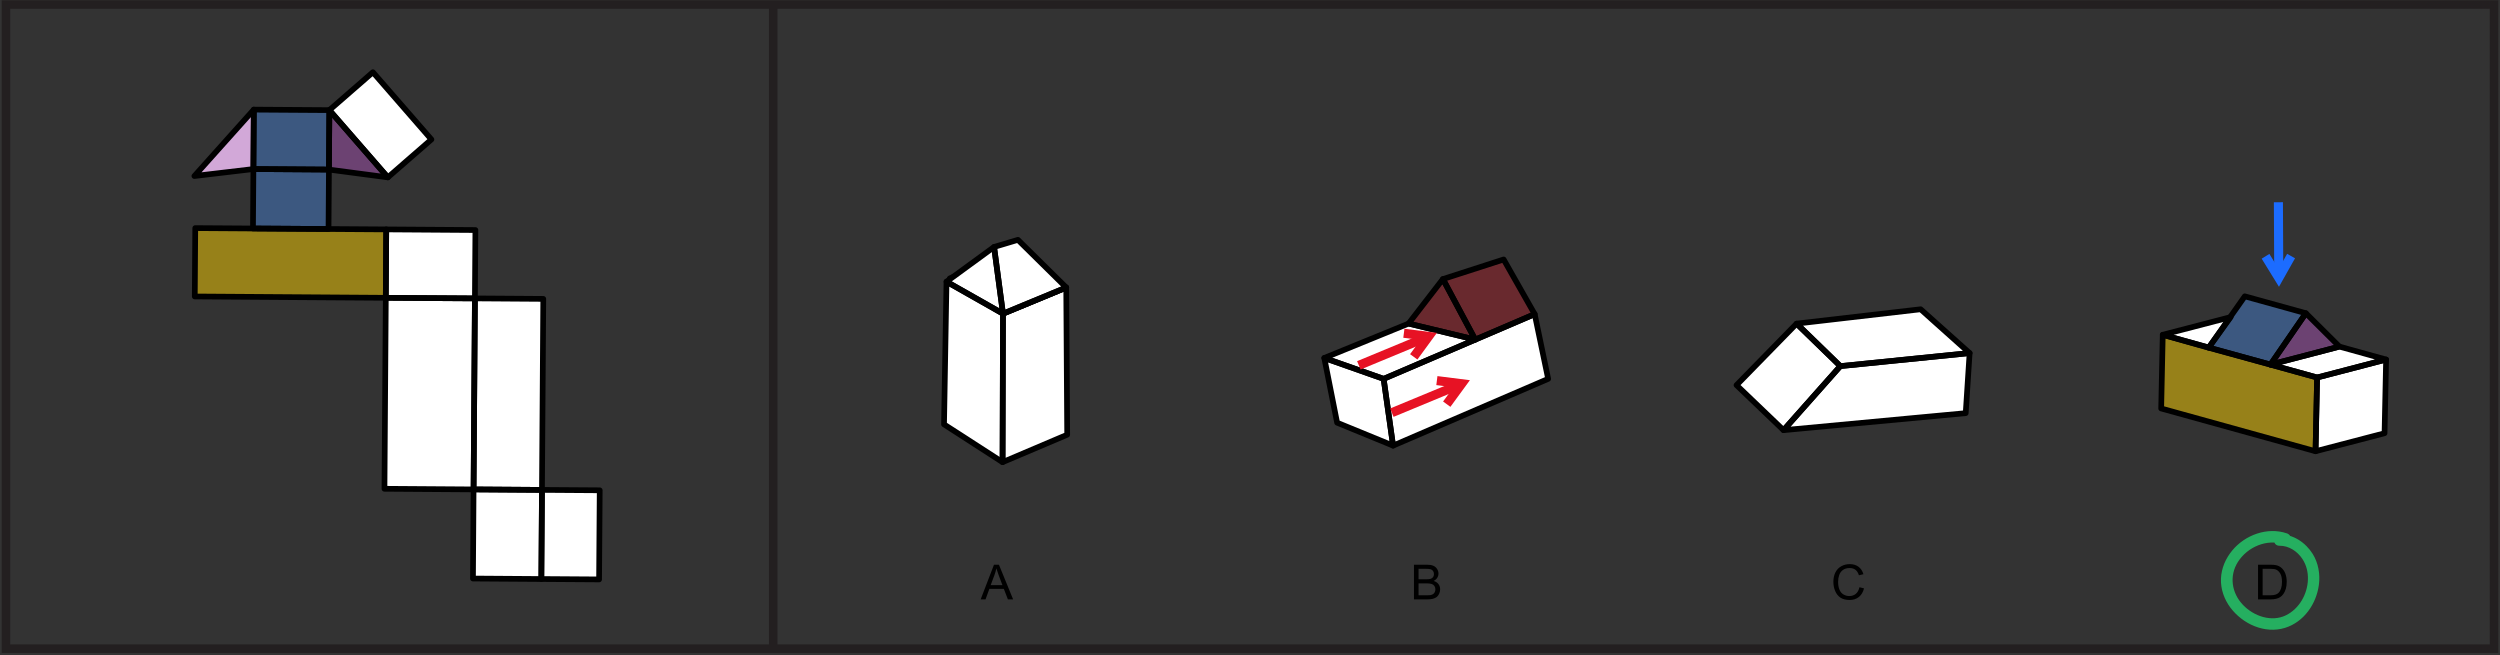 <svg width="744" height="195" viewBox="0 0 744 195" fill="none" xmlns="http://www.w3.org/2000/svg">
<rect x="0" y="0" width="744" height="195" fill="#333333" stroke="none"/>
<g clip-path="url(#clip0_246_3894)">
<path d="M291.846 178.377L295.81 168.056H297.281L301.506 178.377H299.95L298.746 175.251H294.43L293.296 178.377H291.846ZM294.824 174.139H298.323L297.246 171.28C296.918 170.412 296.674 169.698 296.514 169.14C296.382 169.802 296.197 170.459 295.958 171.111L294.824 174.139Z" fill="black"/>
<path d="M420.794 178.377V168.056H424.667C425.455 168.056 426.086 168.161 426.561 168.372C427.039 168.579 427.412 168.9 427.68 169.337C427.952 169.769 428.088 170.222 428.088 170.696C428.088 171.137 427.969 171.552 427.729 171.942C427.49 172.332 427.128 172.646 426.645 172.885C427.269 173.068 427.748 173.381 428.081 173.822C428.419 174.263 428.588 174.784 428.588 175.385C428.588 175.868 428.485 176.319 428.278 176.737C428.077 177.15 427.825 177.469 427.525 177.694C427.225 177.919 426.847 178.091 426.392 178.208C425.941 178.321 425.387 178.377 424.73 178.377H420.794ZM422.16 172.393H424.392C424.998 172.393 425.432 172.353 425.695 172.273C426.042 172.17 426.302 171.998 426.476 171.759C426.654 171.52 426.744 171.219 426.744 170.858C426.744 170.515 426.661 170.215 426.497 169.957C426.333 169.694 426.098 169.515 425.793 169.421C425.488 169.323 424.965 169.274 424.223 169.274H422.16V172.393ZM422.16 177.159H424.73C425.171 177.159 425.481 177.143 425.659 177.11C425.974 177.053 426.237 176.959 426.448 176.828C426.659 176.697 426.833 176.507 426.969 176.258C427.105 176.004 427.173 175.713 427.173 175.385C427.173 175 427.074 174.667 426.877 174.385C426.68 174.099 426.406 173.899 426.054 173.787C425.706 173.669 425.204 173.611 424.547 173.611H422.16V177.159Z" fill="black"/>
<path d="M553.371 174.758L554.737 175.103C554.451 176.225 553.935 177.082 553.188 177.673C552.447 178.26 551.538 178.553 550.464 178.553C549.351 178.553 548.445 178.328 547.746 177.877C547.051 177.422 546.521 176.765 546.155 175.906C545.793 175.047 545.613 174.124 545.613 173.139C545.613 172.064 545.817 171.128 546.225 170.33C546.638 169.527 547.223 168.919 547.978 168.506C548.739 168.088 549.574 167.88 550.485 167.88C551.517 167.88 552.386 168.142 553.09 168.668C553.794 169.194 554.284 169.933 554.561 170.886L553.216 171.203C552.977 170.452 552.63 169.905 552.174 169.562C551.719 169.22 551.146 169.048 550.457 169.048C549.663 169.048 548.999 169.238 548.464 169.619C547.934 169.999 547.561 170.51 547.345 171.153C547.129 171.792 547.021 172.451 547.021 173.132C547.021 174.009 547.147 174.777 547.401 175.434C547.659 176.086 548.058 176.575 548.598 176.898C549.138 177.222 549.722 177.384 550.351 177.384C551.116 177.384 551.764 177.164 552.294 176.722C552.824 176.281 553.184 175.626 553.371 174.758Z" fill="black"/>
<path d="M671.995 178.377V168.056H675.551C676.353 168.056 676.966 168.105 677.388 168.203C677.98 168.34 678.484 168.586 678.902 168.943C679.446 169.403 679.852 169.992 680.12 170.71C680.392 171.423 680.528 172.24 680.528 173.16C680.528 173.944 680.437 174.638 680.254 175.244C680.071 175.849 679.836 176.352 679.55 176.751C679.263 177.145 678.949 177.457 678.606 177.687C678.268 177.912 677.858 178.084 677.374 178.201C676.895 178.318 676.344 178.377 675.72 178.377H671.995ZM673.361 177.159H675.565C676.245 177.159 676.778 177.096 677.163 176.969C677.553 176.842 677.862 176.664 678.092 176.434C678.416 176.11 678.667 175.676 678.846 175.131C679.029 174.582 679.12 173.918 679.12 173.139C679.12 172.059 678.942 171.231 678.585 170.654C678.233 170.072 677.804 169.682 677.297 169.485C676.931 169.344 676.342 169.274 675.53 169.274H673.361V177.159Z" fill="black"/>
<path d="M742.229 1.349H1.773V193.037H742.229V1.349Z" stroke="#231F20" stroke-width="2.545" stroke-miterlimit="10"/>
<path d="M230.109 1.349V193.037" stroke="#231F20" stroke-width="2.545" stroke-miterlimit="10"/>
<path d="M643.168 121.561L689.105 134.292L689.572 112.35L643.634 99.627L643.168 121.561Z" fill="#FCD000" fill-opacity="0.5"/>
<path d="M710.106 106.998L689.572 112.35L689.105 134.292L709.64 128.931L710.106 106.998Z" fill="white"/>
<path d="M675.688 108.507L696.213 103.147L710.106 106.998L689.572 112.35L675.688 108.507Z" fill="white"/>
<path d="M686.222 93.215L696.213 103.147L675.688 108.507L686.222 93.215Z" fill="#A652B2" fill-opacity="0.5"/>
<path d="M668.052 88.185L686.22 93.215L675.686 108.508L657.289 103.478L668.052 88.185Z" fill="#467FCF" fill-opacity="0.5"/>
<path d="M643.633 99.627L657.288 103.478L663.845 94.369L643.633 99.627Z" fill="white"/>
<path d="M643.168 121.561L689.105 134.292L689.572 112.35L643.634 99.627L643.168 121.561Z" stroke="black" stroke-width="1.696" stroke-linejoin="round"/>
<path d="M710.106 106.998L689.572 112.35L689.105 134.292L709.64 128.931L710.106 106.998Z" stroke="black" stroke-width="1.696" stroke-linejoin="round"/>
<path d="M675.688 108.507L696.213 103.147L710.106 106.998L689.572 112.35L675.688 108.507Z" stroke="black" stroke-width="1.696" stroke-linejoin="round"/>
<path d="M686.222 93.215L696.213 103.147L675.688 108.507L686.222 93.215Z" stroke="black" stroke-width="1.696" stroke-linejoin="round"/>
<path d="M668.052 88.185L686.22 93.215L675.686 108.508L657.289 103.478L668.052 88.185Z" stroke="black" stroke-width="1.696" stroke-linejoin="round"/>
<path d="M643.633 99.627L657.288 103.478L663.845 94.369L643.633 99.627Z" stroke="black" stroke-width="1.696" stroke-linejoin="round"/>
<path d="M534.664 96.311L547.684 108.957L586.157 105.073L571.585 92.036L534.664 96.311Z" fill="white"/>
<path d="M584.996 122.952L586.158 105.073L547.685 108.957L530.781 128.016L584.996 122.952Z" fill="white"/>
<path d="M534.665 96.311L547.684 108.957L530.78 128.016L516.785 114.615L534.665 96.311Z" fill="white"/>
<path d="M534.664 96.311L547.684 108.957L586.157 105.073L571.585 92.036L534.664 96.311Z" stroke="black" stroke-width="1.696" stroke-linejoin="round"/>
<path d="M584.996 122.952L586.158 105.073L547.685 108.957L530.781 128.016L584.996 122.952Z" stroke="black" stroke-width="1.696" stroke-linejoin="round"/>
<path d="M534.665 96.311L547.684 108.957L530.78 128.016L516.785 114.615L534.665 96.311Z" stroke="black" stroke-width="1.696" stroke-linejoin="round"/>
<path d="M411.77 112.749L414.577 132.621L460.735 112.749L456.723 93.487L411.77 112.749Z" fill="white"/>
<path d="M394.109 106.532L411.768 112.749L414.576 132.621L397.926 125.794L394.109 106.532Z" fill="white"/>
<path d="M419.19 96.295L439.037 101.07L411.768 112.749L394.109 106.532L419.19 96.295Z" fill="white"/>
<path d="M456.721 93.487L447.485 77.219L429.41 83.055L439.037 101.07L456.721 93.487Z" fill="#E71224" fill-opacity="0.3"/>
<path d="M419.188 96.294L439.035 101.07L429.408 83.054L419.188 96.294Z" fill="#E71224" fill-opacity="0.3"/>
<path d="M411.77 112.749L414.577 132.621L460.735 112.749L456.723 93.487L411.77 112.749Z" stroke="black" stroke-width="1.696" stroke-linejoin="round"/>
<path d="M394.109 106.532L411.768 112.749L414.576 132.621L397.926 125.794L394.109 106.532Z" stroke="black" stroke-width="1.696" stroke-linejoin="round"/>
<path d="M419.19 96.295L439.037 101.07L411.768 112.749L394.109 106.532L419.19 96.295Z" stroke="black" stroke-width="1.696" stroke-linejoin="round"/>
<path d="M456.721 93.487L447.485 77.219L429.41 83.055L439.037 101.07L456.721 93.487Z" stroke="black" stroke-width="1.696" stroke-linejoin="round"/>
<path d="M419.188 96.294L439.035 101.07L429.408 83.054L419.188 96.294Z" stroke="black" stroke-width="1.696" stroke-linejoin="round"/>
<path d="M281.679 83.825L298.49 93.35L298.363 137.54L280.941 126.293L281.679 83.825Z" fill="white"/>
<path d="M317.6 129.373L298.363 137.541L298.491 93.351L317.311 85.565L317.6 129.373Z" fill="white"/>
<path d="M282.656 82.859L298.492 93.35L317.313 85.564L300.502 75.021L282.656 82.859Z" fill="white" stroke="black" stroke-width="1.696" stroke-linejoin="round"/>
<path d="M298.49 93.351L295.836 73.495L281.68 83.826L298.49 93.351Z" fill="white"/>
<path d="M317.312 85.564L302.935 71.374L295.836 73.495L298.491 93.351L317.312 85.564Z" fill="white"/>
<path d="M281.679 83.825L298.49 93.35L298.363 137.54L280.941 126.293L281.679 83.825Z" stroke="black" stroke-width="1.696" stroke-linejoin="round"/>
<path d="M317.6 129.373L298.363 137.541L298.491 93.351L317.311 85.565L317.6 129.373Z" stroke="black" stroke-width="1.696" stroke-linejoin="round"/>
<path d="M298.49 93.351L295.836 73.495L281.68 83.826L298.49 93.351Z" stroke="black" stroke-width="1.696" stroke-linejoin="round"/>
<path d="M317.312 85.564L302.935 71.374L295.836 73.495L298.491 93.351L317.312 85.564Z" stroke="black" stroke-width="1.696" stroke-linejoin="round"/>
<path d="M115.42 52.783L128.389 41.502L110.976 21.494L98.016 32.775L115.42 52.783Z" fill="white"/>
<path d="M97.889 50.467L75.412 50.306L75.285 67.999L97.77 68.152L97.889 50.467Z" fill="#467FCF" fill-opacity="0.5"/>
<path d="M114.813 88.627L114.414 145.463L140.936 145.65L141.335 88.805L114.813 88.627Z" fill="white"/>
<path d="M141.335 88.805L141.479 68.457L114.948 68.271L114.812 88.627L141.335 88.805Z" fill="white"/>
<path d="M57.848 52.384L75.413 50.306L75.532 32.622L57.848 52.384Z" fill="white"/>
<path d="M140.754 172.172L161.102 172.316L161.288 145.794L140.932 145.649L140.754 172.172Z" fill="white"/>
<path d="M178.476 145.912L161.292 145.793L161.105 172.316L178.289 172.435L178.476 145.912Z" fill="white"/>
<path d="M98.018 32.774L97.891 50.467L115.422 52.783L98.018 32.774Z" fill="#A652B2" fill-opacity="0.5"/>
<path d="M97.891 50.468L98.018 32.775L75.533 32.622L75.414 50.306L97.891 50.468Z" fill="#467FCF" fill-opacity="0.5"/>
<path d="M141.332 88.805L140.934 145.65L161.29 145.794L161.68 88.949L141.332 88.805Z" fill="white"/>
<path d="M58.109 67.881L57.965 88.228L114.809 88.627L114.945 68.271L97.77 68.152L75.284 67.999L58.109 67.881Z" fill="#FCD000" fill-opacity="0.5"/>
<path d="M115.42 52.783L128.389 41.502L110.976 21.494L98.016 32.775L115.42 52.783Z" stroke="black" stroke-width="1.696" stroke-linejoin="round"/>
<path d="M97.889 50.467L75.412 50.306L75.285 67.999L97.77 68.152L97.889 50.467Z" stroke="black" stroke-width="1.696" stroke-linejoin="round"/>
<path d="M114.813 88.627L114.414 145.463L140.936 145.65L141.335 88.805L114.813 88.627Z" stroke="black" stroke-width="1.696" stroke-linejoin="round"/>
<path d="M141.335 88.805L141.479 68.457L114.948 68.271L114.812 88.627L141.335 88.805Z" stroke="black" stroke-width="1.696" stroke-linejoin="round"/>
<path d="M57.848 52.384L75.413 50.306L75.532 32.622L57.848 52.384Z" fill="#A652B2" fill-opacity="0.5" stroke="black" stroke-width="1.696" stroke-linejoin="round"/>
<path d="M140.754 172.172L161.102 172.316L161.288 145.794L140.932 145.649L140.754 172.172Z" stroke="black" stroke-width="1.696" stroke-linejoin="round"/>
<path d="M178.476 145.912L161.292 145.793L161.105 172.316L178.289 172.435L178.476 145.912Z" stroke="black" stroke-width="1.696" stroke-linejoin="round"/>
<path d="M98.018 32.774L97.891 50.467L115.422 52.783L98.018 32.774Z" stroke="black" stroke-width="1.696" stroke-linejoin="round"/>
<path d="M97.891 50.468L98.018 32.775L75.533 32.622L75.414 50.306L97.891 50.468Z" stroke="black" stroke-width="1.696" stroke-linejoin="round"/>
<path d="M141.332 88.805L140.934 145.65L161.29 145.794L161.68 88.949L141.332 88.805Z" stroke="black" stroke-width="1.696" stroke-linejoin="round"/>
<path d="M58.109 67.881L57.965 88.228L114.809 88.627L114.945 68.271L97.77 68.152L75.284 67.999L58.109 67.881Z" stroke="black" stroke-width="1.696" stroke-linejoin="round"/>
<path d="M404.391 108.726L425.176 100.113" stroke="#E71224" stroke-width="2.699" stroke-miterlimit="10"/>
<path d="M420.728 106.196L425.175 100.113L417.791 99.181" stroke="#E71224" stroke-width="2.699" stroke-miterlimit="10"/>
<path d="M414.215 122.812L435.001 114.198" stroke="#E71224" stroke-width="2.699" stroke-miterlimit="10"/>
<path d="M430.552 120.282L434.999 114.198L427.615 113.266" stroke="#E71224" stroke-width="2.699" stroke-miterlimit="10"/>
<path d="M678.051 60.188L678.167 82.688" stroke="#1C6CFF" stroke-width="2.699" stroke-miterlimit="10"/>
<path d="M674.22 76.271L678.17 82.688L681.825 76.204" stroke="#1C6CFF" stroke-width="2.699" stroke-miterlimit="10"/>
<path d="M680.543 158.722C674.751 156.744 668.083 159.225 664.289 163.854C662.332 166.233 661.081 169.116 660.959 172.215C660.836 175.315 661.931 178.367 663.759 180.815C667.416 185.709 673.99 188.727 680.04 186.844C685.669 185.09 689.373 179.693 690.107 174.003C690.509 170.876 689.951 167.572 688.272 164.867C686.158 161.468 682.453 158.96 678.368 159.014C676.186 159.041 676.179 162.44 678.368 162.413C681.134 162.372 683.67 164.051 685.172 166.315C686.409 168.184 686.899 170.258 686.838 172.46C686.715 176.77 684.268 181.182 680.264 183.126C675.995 185.192 670.734 183.398 667.518 180.026C664.113 176.464 663.365 171.406 666.002 167.233C668.837 162.76 674.649 160.285 679.646 161.998C680.516 162.297 681.501 161.658 681.739 160.809C681.998 159.877 681.427 159.014 680.55 158.715L680.543 158.722Z" fill="#25AF60"/>
</g>
<defs>
<clipPath id="clip0_246_3894">
<rect width="743" height="194.232" fill="white" transform="translate(0.5 0.077)"/>
</clipPath>
</defs>
</svg>
